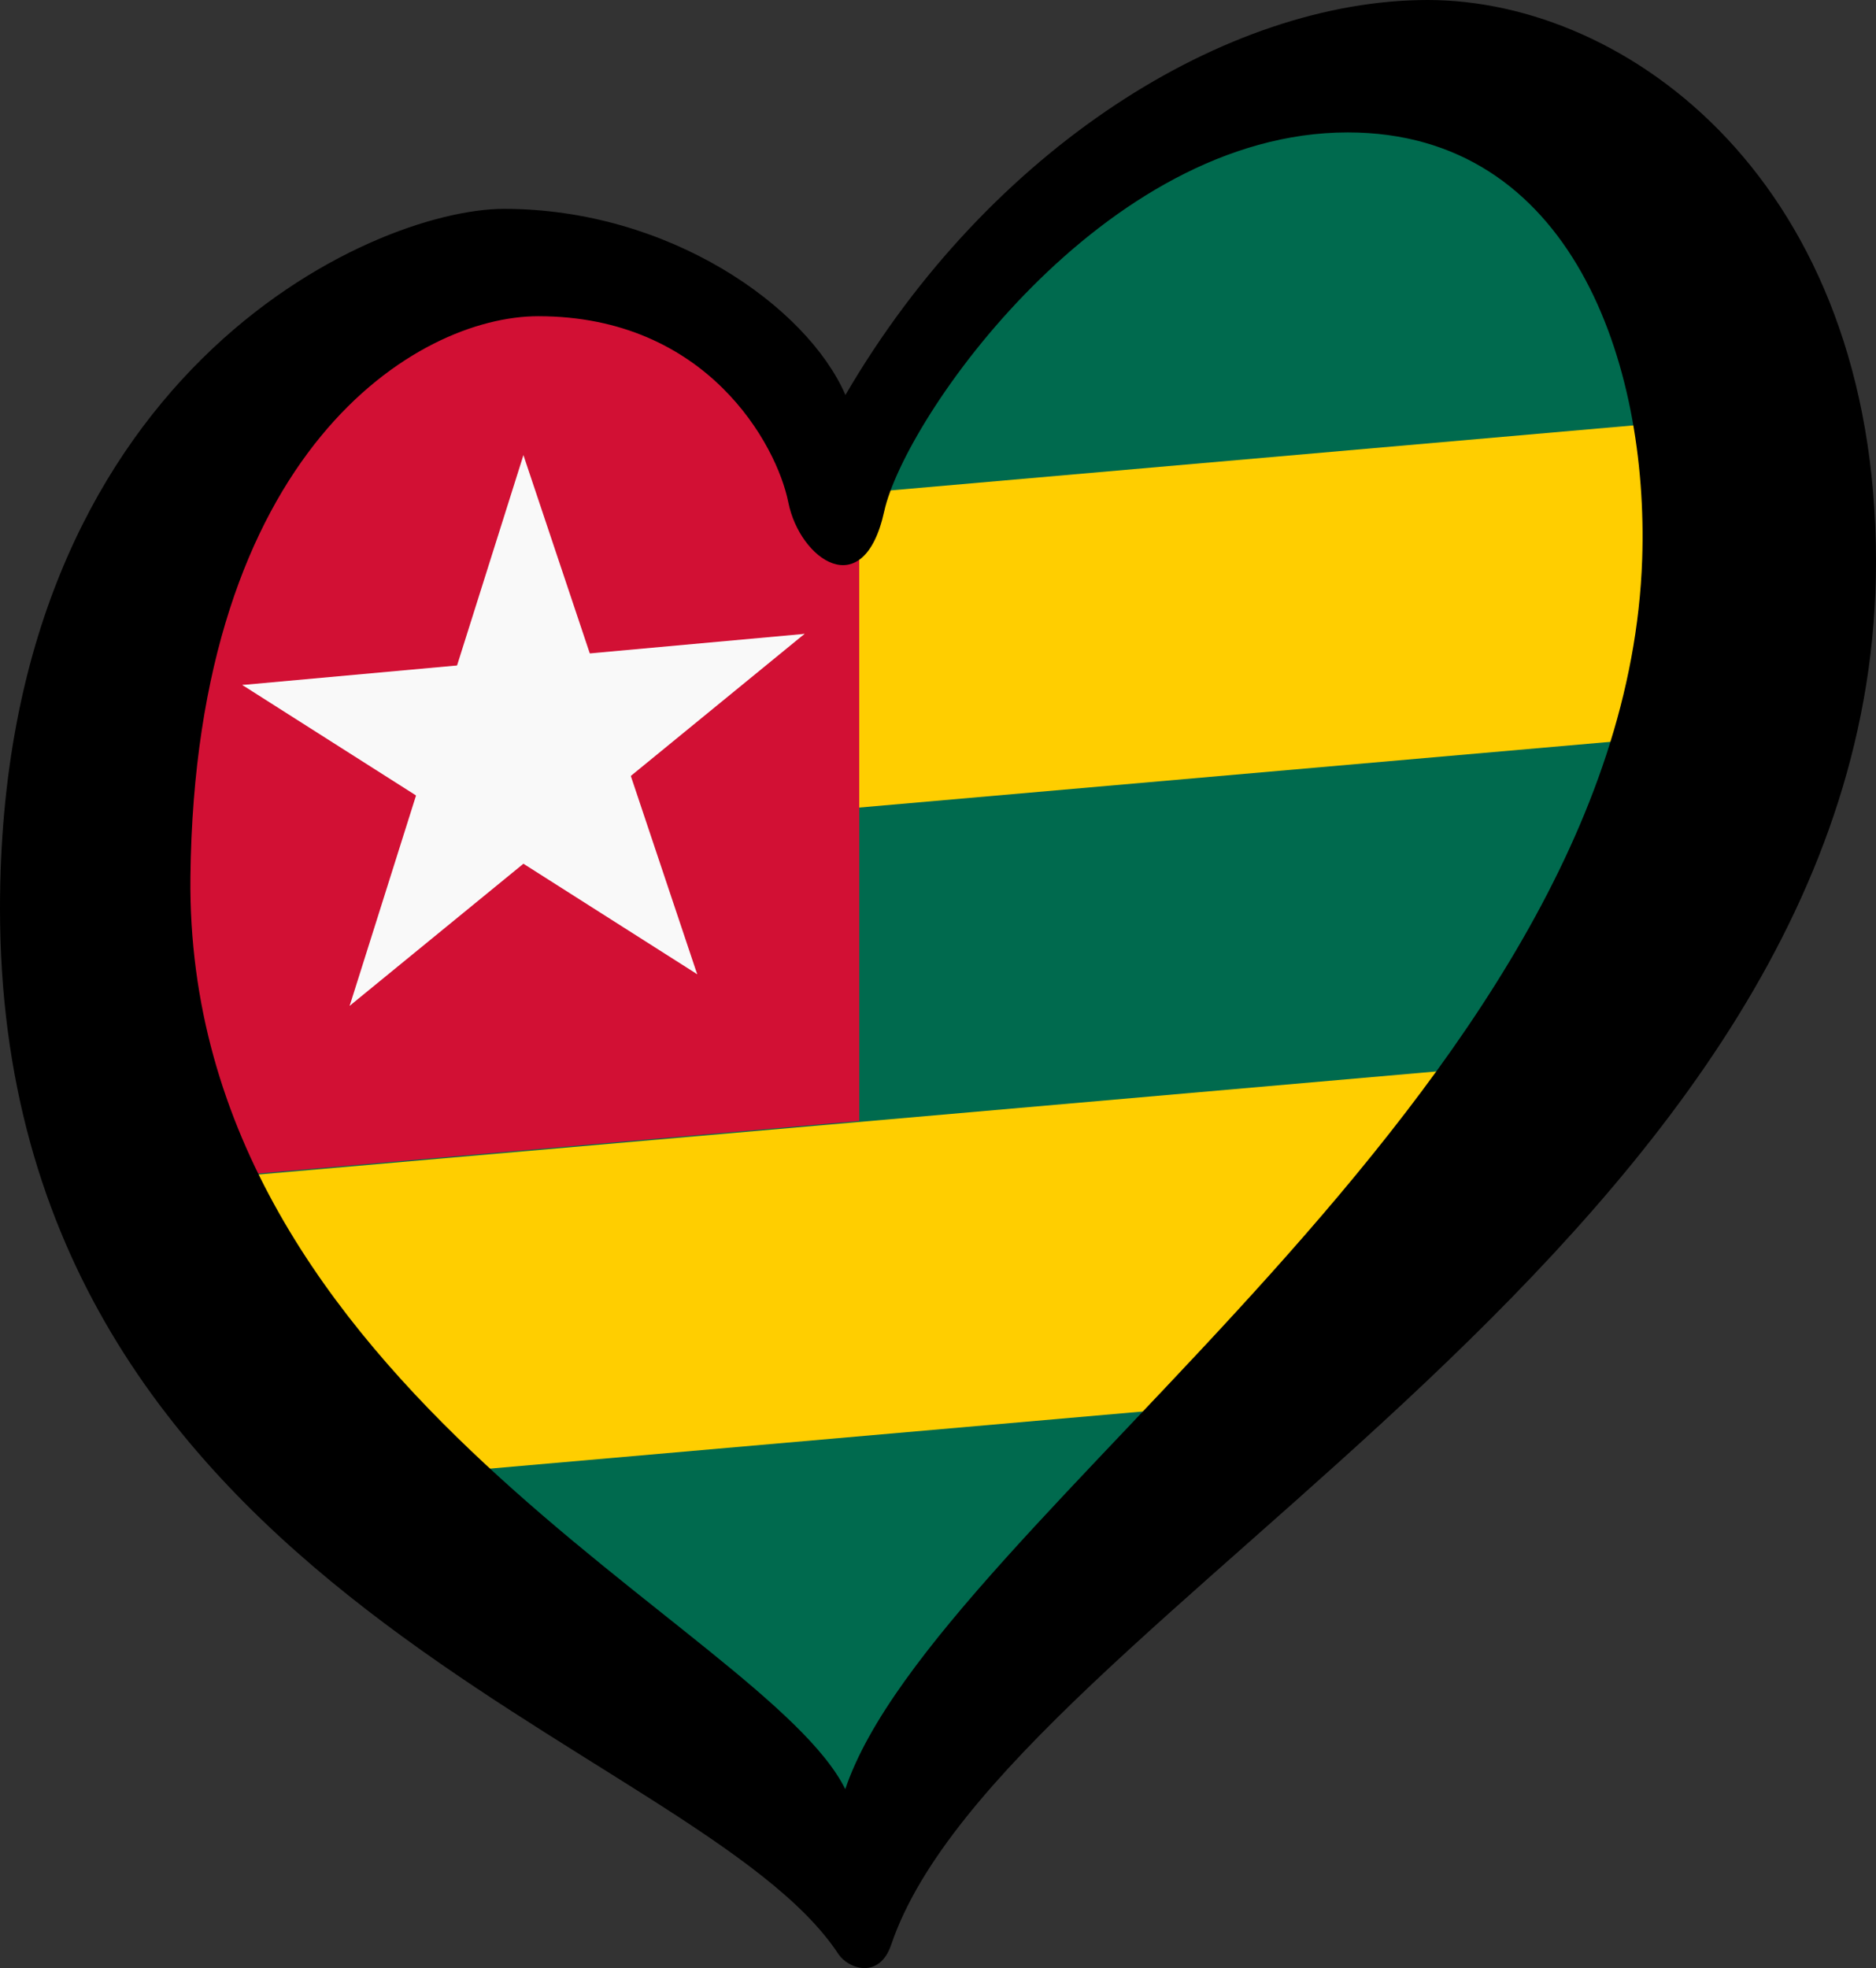 <?xml version="1.0" encoding="UTF-8" standalone="no"?>
<!-- Created with Inkscape (http://www.inkscape.org/) -->

<svg
   width="125.33"
   height="131.453"
   viewBox="0 0 33.16 34.78"
   version="1.1"
   id="svg1063"
   xmlns:xlink="http://www.w3.org/1999/xlink"
   xmlns="http://www.w3.org/2000/svg"
   xmlns:svg="http://www.w3.org/2000/svg">
  <rect x="0" y="0" width="33.16" height="34.78" fill="#333333" stroke="none"/>
  <defs
     id="defs1060">
    <g
       id="b"
       fill="#1eb53a">
      <g
         id="s">
        <g
           id="t">
          <g
             id="c">
            <path
               id="h"
               d="M0,-20V0H20"
               transform="rotate(30,0,-20)" />
            <use
               xlink:href="#h"
               transform="scale(-1,1)"
               id="use11" />
          </g>
          <use
             xlink:href="#c"
             transform="rotate(120)"
             id="use13" />
          <use
             xlink:href="#c"
             transform="rotate(240)"
             id="use15" />
        </g>
        <use
           xlink:href="#t"
           transform="rotate(180)"
           id="use17" />
      </g>
      <use
         xlink:href="#s"
         fill="#ce1126"
         transform="scale(0.82)"
         id="use19" />
    </g>
    <use
       id="star"
       xlink:href="#b"
       x="250"
       y="106" />
    <g
       id="petal">
      <line
         x1="0"
         y1="0"
         x2="25"
         y2="0"
         stroke="gold"
         stroke-width="2"
         id="line7" />
      <circle
         cx="25"
         cy="0"
         r="5"
         fill="gold"
         id="circle9" />
    </g>
    <pattern
       y="0"
       x="0"
       height="6"
       width="6"
       patternUnits="userSpaceOnUse"
       id="EMFhbasepattern" />
    <g
       id="petal-7">
      <line
         x1="0"
         y1="0"
         x2="25"
         y2="0"
         stroke="gold"
         stroke-width="2"
         id="line7-0" />
      <circle
         cx="25"
         cy="0"
         r="5"
         fill="gold"
         id="circle9-1" />
    </g>
    <pattern
       y="0"
       x="0"
       height="6"
       width="6"
       patternUnits="userSpaceOnUse"
       id="EMFhbasepattern-2" />
    <g
       id="petal-8">
      <line
         x1="0"
         y1="0"
         x2="25"
         y2="0"
         stroke="gold"
         stroke-width="2"
         id="line7-02" />
      <circle
         cx="25"
         cy="0"
         r="5"
         fill="gold"
         id="circle9-4" />
    </g>
    <pattern
       y="0"
       x="0"
       height="6"
       width="6"
       patternUnits="userSpaceOnUse"
       id="EMFhbasepattern-21" />
    <g
       id="petal-1">
      <line
         x1="0"
         y1="0"
         x2="25"
         y2="0"
         stroke="gold"
         stroke-width="2"
         id="line7-3" />
      <circle
         cx="25"
         cy="0"
         r="5"
         fill="gold"
         id="circle9-6" />
    </g>
    <pattern
       y="0"
       x="0"
       height="6"
       width="6"
       patternUnits="userSpaceOnUse"
       id="EMFhbasepattern-4" />
    <g
       id="petal-75">
      <line
         x1="0"
         y1="0"
         x2="25"
         y2="0"
         stroke="gold"
         stroke-width="2"
         id="line7-38" />
      <circle
         cx="25"
         cy="0"
         r="5"
         fill="gold"
         id="circle9-0" />
    </g>
    <pattern
       y="0"
       x="0"
       height="6"
       width="6"
       patternUnits="userSpaceOnUse"
       id="EMFhbasepattern-27" />
    <g
       id="petal-3">
      <line
         x1="0"
         y1="0"
         x2="25"
         y2="0"
         stroke="gold"
         stroke-width="2"
         id="line7-7" />
      <circle
         cx="25"
         cy="0"
         r="5"
         fill="gold"
         id="circle9-40" />
    </g>
    <pattern
       y="0"
       x="0"
       height="6"
       width="6"
       patternUnits="userSpaceOnUse"
       id="EMFhbasepattern-5" />
  </defs>
  <g
     id="layer1">
    <path
       style="fill:#006a4e;fill-opacity:1;fill-rule:evenodd;stroke:none;stroke-width:0.14px;stroke-linecap:butt;stroke-linejoin:miter;stroke-opacity:1"
       d="M 2.987,9.588 1.664,20.408 15.195,33.177 23.194,23.276 31.313,11.68 28.306,2.923 21.991,1.49 16.578,5.272 14.895,8.426 11.888,5.081 6.716,5.232 Z"
       id="path4174" />
    <path
       d="M 3.39,9.747 30.206,7.401 v 5.556 L 1.987,15.426 1.844,20.994 27.279,18.769 23.021,24.697 5.21,26.255 2.294,18.303 Z"
       id="path6"
       style="fill:#ffce00;fill-opacity:1;stroke-width:0.14" />
    <path
       style="fill:#d21034;fill-opacity:1;fill-rule:evenodd;stroke:none;stroke-width:0.14px;stroke-linecap:butt;stroke-linejoin:miter;stroke-opacity:1"
       d="M 2.403,20.928 15.188,19.81 V 8.24 L 11.003,4.81 3.69,6.722 1.036,13.171 Z"
       id="path4189" />
    <g
       transform="matrix(0.055,-0.005,0,0.055,9.252,13.268)"
       id="g12"
       style="fill:#f9f9f9;fill-opacity:1">
      <g
         id="c-3"
         style="fill:#f9f9f9;fill-opacity:1">
        <path
           id="t-3"
           d="M 0,-95 V 0 h 50"
           transform="rotate(18,1.2877503e-6,-95)"
           style="fill:#f9f9f9;fill-opacity:1" />
        <use
           xlink:href="#t-3"
           transform="scale(-1,1)"
           id="use16"
           x="0"
           y="0"
           width="100%"
           height="100%"
           style="fill:#f9f9f9;fill-opacity:1" />
      </g>
      <use
         xlink:href="#c-3"
         transform="rotate(72)"
         id="use18"
         x="0"
         y="0"
         width="100%"
         height="100%"
         style="fill:#f9f9f9;fill-opacity:1" />
      <use
         xlink:href="#c-3"
         transform="rotate(144)"
         id="use20"
         x="0"
         y="0"
         width="100%"
         height="100%"
         style="fill:#f9f9f9;fill-opacity:1" />
      <use
         xlink:href="#c-3"
         transform="rotate(-144)"
         id="use22"
         x="0"
         y="0"
         width="100%"
         height="100%"
         style="fill:#f9f9f9;fill-opacity:1" />
      <use
         xlink:href="#c-3"
         transform="rotate(-72)"
         id="use24"
         x="0"
         y="0"
         width="100%"
         height="100%"
         style="fill:#f9f9f9;fill-opacity:1" />
    </g>
    <path
       d="m 3.366,15.493 c 0.084,-7.544 4.01,-9.905 6.148,-9.905 2.986,0 4.219,2.279 4.42,3.289 0.201,1.008 1.331,1.815 1.695,0.161 0.363,-1.654 3.876,-6.698 8.193,-6.698 3.954,0 5.323,4.077 5.205,7.545 C 28.703,19.325 16.541,26.86 14.941,31.618 13.515,28.736 3.266,24.571 3.366,15.493 Z M 25.235,0 C 21.684,0 17.485,2.622 14.944,6.98 14.258,5.406 11.815,3.691 8.91,3.691 6.569,3.691 0,6.616 0,16.057 0,28.242 12.327,30.744 14.819,34.531 14.991,34.792 15.542,34.988 15.753,34.366 17.741,28.498 33.16,21.867 33.16,9.925 33.16,3.228 28.785,0 25.235,0 Z"
       id="path29"
       style="stroke-width:0.14" />
  </g>
</svg>
